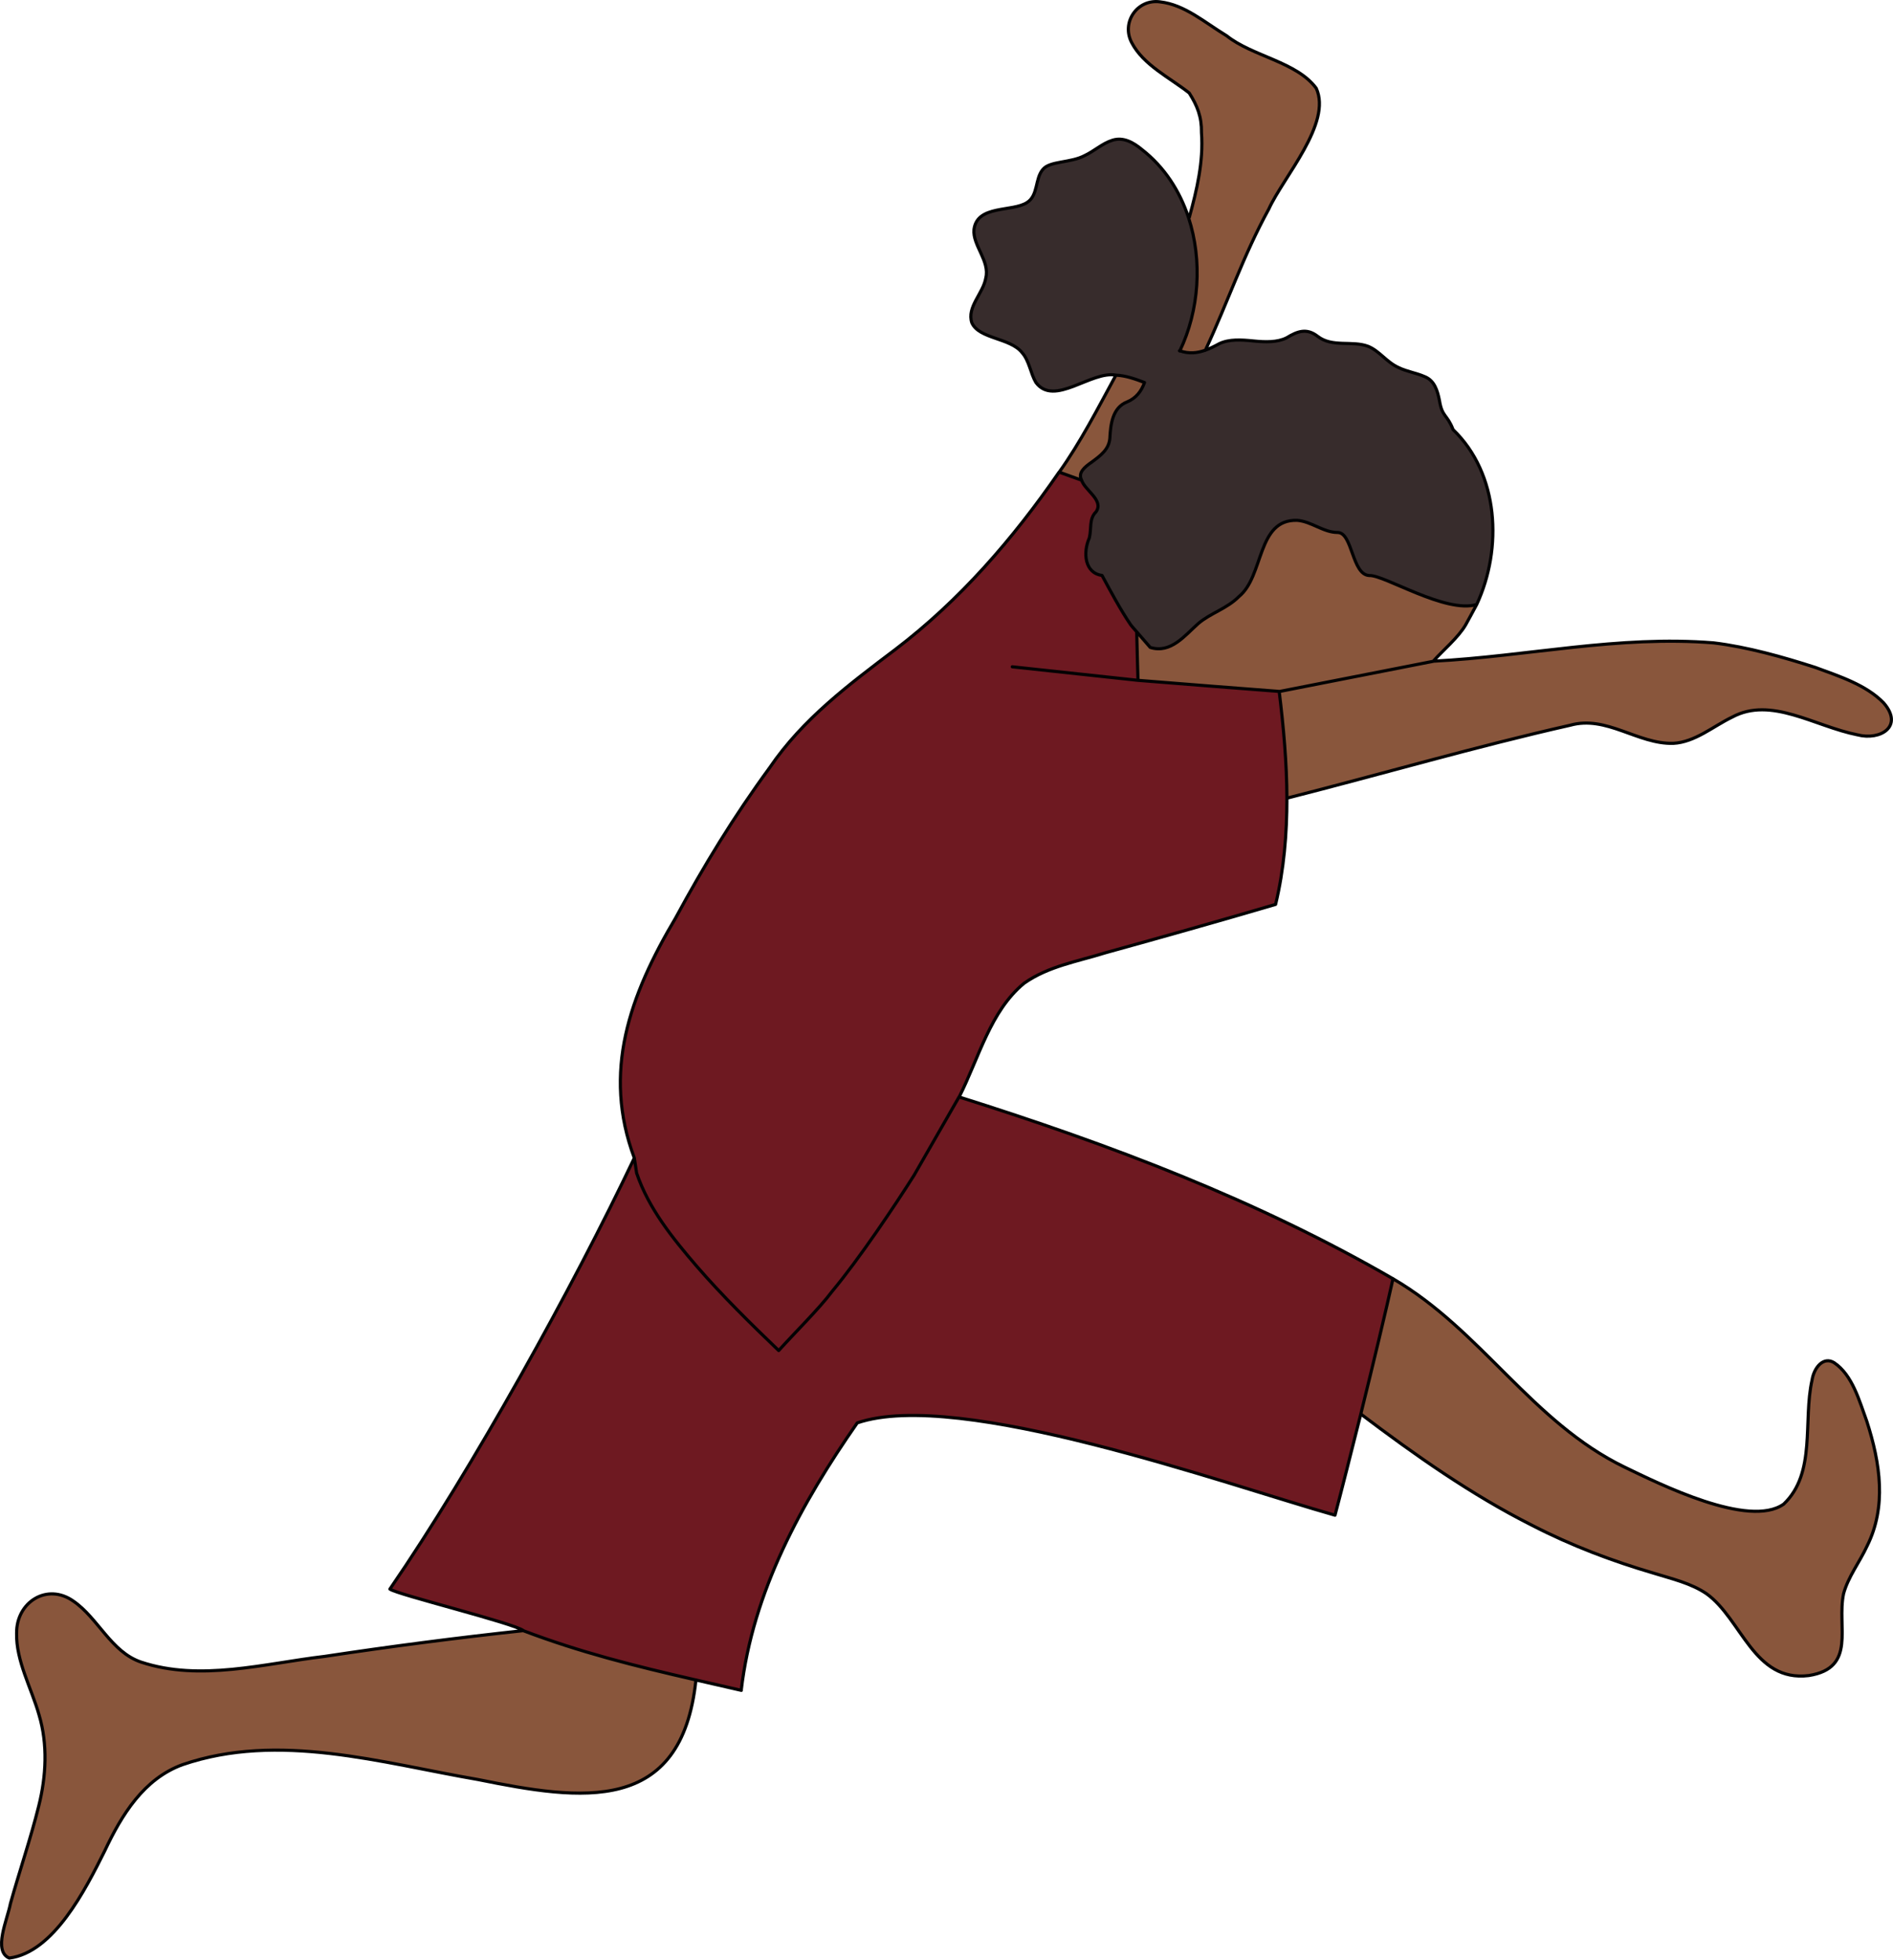<?xml version="1.0" encoding="UTF-8"?>
<svg id="Layer_1" xmlns="http://www.w3.org/2000/svg" version="1.1" viewBox="0 0 162.179 167.923">
  <!-- Generator: Adobe Illustrator 29.5.1, SVG Export Plug-In . SVG Version: 2.1.0 Build 141)  -->
  <defs>
    <style>
      .st0 {
        fill: #372c2c;
      }

      .st1 {
        fill: #6e1921;
      }

      .st2 {
        fill: none;
        stroke: #020203;
        stroke-linecap: round;
        stroke-linejoin: round;
        stroke-width: .27px;
      }

      .st3 {
        fill: #89563c;
      }
    </style>
  </defs>
  <path class="st3" d="M161.374,60.238c1.76,2.02-.29,3.25-2.24,2.75-3.68-.73-7.39-3.32-10.73-1.52-1.64.79-3.18,2.15-5.05,2.25-3.06.08-5.72-2.43-8.84-1.55-8.02,1.81-16.24,4.21-24.23,6.24h-.04c0-3.05-.29-6.11-.66-9.14,1.04-.21,12.14-2.39,13.19-2.59,8.1-.42,15.82-2.23,24.02-1.57,2.89.35,5.94,1.22,8.7,2.1,2.03.75,4.36,1.49,5.86,3.04"/>
  <path class="st3" d="M159.934,121.788c1.17,3.62,1.7,7.34.03,10.68-.63,1.37-1.64,2.67-2.02,4.1-.6,2.84,1.15,6.36-2.98,7.01-4.73.58-5.73-4.83-8.76-7.01-1.32-.9-2.97-1.28-4.52-1.76-3.57-1.05-7.02-2.35-10.42-4.1-5.17-2.61-10.05-6.04-14.65-9.52h-.03c1.09-4.42,2.18-8.98,2.76-11.61,7.55,4.39,11.91,12.3,19.84,16.14,3.03,1.46,10.66,5.27,13.64,3.17,2.81-2.67,1.64-7.13,2.43-10.63.17-1.08.98-2.05,1.89-1.49,1.58,1.06,2.16,3.28,2.8,5.02"/>
  <path class="st0" d="M101.074,30.068c.79.28,1.5.2,2.19-.05.4-.14.8-.34,1.2-.56.85-.4,1.86-.34,2.94-.23,1,.1,2.03.13,2.82-.27.94-.57,1.72-.86,2.66-.13,1.26.98,2.95.34,4.33.85.98.4,1.58,1.36,2.61,1.82.69.34,1.52.46,2.22.77.87.34,1.11,1.22,1.28,2.06.23,1.42.65,1.16,1.16,2.47,3.95,3.8,4.27,10.21,2.03,14.99-2.63.81-7.92-2.55-9.19-2.48-1.52-.05-1.43-3.7-2.73-3.69-1.21,0-2.25-.95-3.46-1.04-3.47-.11-2.83,4.79-5,6.53-1.02,1.04-2.44,1.42-3.48,2.31-1.17,1.04-2.36,2.6-4.12,2.05-.25-.28-.76-.87-1.16-1.33h0c-.23-.28-.43-.5-.5-.58-.87-1.27-1.74-2.88-2.47-4.25-1.49-.2-1.65-1.95-1.09-3.21.2-.78-.05-1.64.57-2.23.71-1-.94-1.83-1.23-2.72-.33-.63.22-1.1.88-1.56.76-.56,1.46-1.08,1.54-2.03.06-1.19.22-2.63,1.48-3.12.76-.31,1.22-.91,1.49-1.66-.79-.3-1.59-.59-2.44-.63-2.12-.41-5.29,2.75-6.87.62-.46-.78-.56-1.86-1.19-2.57-1.02-1.27-3.66-1.15-4.29-2.54-.46-1.35.98-2.55,1.19-3.84.37-1.46-1.13-2.81-1.01-4.16.27-2.13,3.28-1.49,4.54-2.31.98-.62.67-2.03,1.36-2.84.6-.74,2.38-.54,3.59-1.19.81-.38,1.51-1.04,2.37-1.31.93-.3,1.8.19,2.52.79,1.93,1.5,3.26,3.56,4,5.84,1.22,3.68.93,7.96-.75,11.42"/>
  <path class="st3" d="M117.334,49.308c1.27-.06,6.56,3.29,9.19,2.48-.28.52-.69,1.3-.95,1.76-.64,1.11-1.95,2.19-2.77,3.11-1.05.21-12.15,2.39-13.19,2.59-1.43-.11-9.76-.76-12.11-.95,0-.03-.1-3.91-.11-4.16.4.46.91,1.05,1.16,1.33,1.76.55,2.95-1.01,4.12-2.05,1.04-.89,2.47-1.28,3.48-2.31,2.16-1.75,1.52-6.64,4.99-6.53,1.21.09,2.25,1.03,3.46,1.04,1.3,0,1.21,3.64,2.73,3.69"/>
  <path class="st1" d="M119.344,109.578c-.59,2.63-1.67,7.19-2.76,11.6-.81,3.27-1.61,6.43-2.21,8.67-9.36-2.65-32.24-10.88-40.93-7.91-4.78,6.86-8.96,14.48-9.94,22.91-.04,0-3.85-.88-3.89-.89-5.32-1.22-9.9-2.37-14.78-4.22-.83-.64-10.85-3.1-11.44-3.56,7.11-10.35,15.73-25.97,20.94-36.94l.2,1.31c1.03,3.03,3.08,5.56,5.14,7.97,2.17,2.51,4.66,4.96,7.03,7.23,1.3-1.44,3.49-3.61,4.57-5.06,2.33-2.81,5.38-7.37,7.06-10.01.03-.04,3.8-6.63,3.83-6.67,12.98,4.09,25.57,8.86,37.18,15.58"/>
  <path class="st3" d="M112.764,7.548c1.38,2.99-2.82,7.62-4.06,10.35-2.24,4.09-3.47,7.89-5.44,12.11-.68.25-1.39.33-2.19.05,1.67-3.46,1.96-7.74.75-11.42l.07-.03c.65-2.36,1.22-4.78,1.04-7.25.02-1.37-.36-2.31-1.05-3.4-1.67-1.32-3.92-2.39-4.92-4.3-.93-1.74.47-3.77,2.41-3.51,2.13.24,3.83,1.76,5.72,2.91,2.22,1.77,5.99,2.22,7.67,4.49"/>
  <path class="st1" d="M97.494,58.298c2.34.19,10.67.85,12.1.95.37,3.03.65,6.09.66,9.14,0,3.06-.25,6.11-.97,9.1-4.85,1.43-9.75,2.81-14.56,4.14-2.39.75-4.91,1.15-6.99,2.62-2.9,2.39-3.86,6.39-5.56,9.74-.03.04-3.8,6.63-3.82,6.67-1.67,2.64-4.73,7.2-7.06,10.01-1.08,1.45-3.28,3.62-4.57,5.06-2.37-2.27-4.86-4.72-7.03-7.23-2.06-2.4-4.11-4.93-5.14-7.97l-.2-1.31c-2.75-7.36-.42-13.9,3.54-20.57,2.44-4.51,4.97-8.66,8.06-12.88,2.84-4.18,6.8-7.12,10.78-10.14,5.5-4.19,10.06-9.45,14.01-15.18.04.03,1.88.68,1.92.69.3.89,1.94,1.72,1.23,2.72-.61.59-.37,1.45-.57,2.23-.56,1.26-.41,3.01,1.09,3.21.74,1.37,1.6,2.98,2.47,4.25.06.08.26.31.5.58h0c0,.26.11,4.14.11,4.17"/>
  <path class="st3" d="M98.044,32.778c-.26.75-.73,1.35-1.49,1.66-1.25.49-1.41,1.93-1.48,3.12-.08.95-.78,1.48-1.54,2.03-.67.46-1.22.93-.88,1.56-.04-.02-1.88-.67-1.92-.69,1.81-2.53,3.34-5.51,4.86-8.31.85.04,1.65.33,2.44.63"/>
  <path class="st3" d="M59.624,143.958c-1.22,11.61-9.79,10.34-18.68,8.54-8.3-1.43-17.06-4.1-25.32-1.27-3.31,1.21-5.19,4.27-6.65,7.38-1.67,3.33-4.37,8.7-8.18,9.19-1.41-.6-.16-3.3.1-4.67.74-2.66,1.74-5.59,2.43-8.38.63-2.52.78-5.26.02-7.78-.64-2.27-1.98-4.64-1.92-7-.03-2.66,2.61-4.34,4.86-2.75,2.12,1.45,3.25,4.36,5.81,5.23,5.07,1.67,10.54.12,15.71-.5,5.69-.86,11.3-1.59,17.04-2.21,4.88,1.85,9.46,3.01,14.78,4.22"/>
  <path class="st2" d="M101.074,30.078h0c1.67-3.47,1.96-7.75.75-11.43-.75-2.29-2.07-4.34-4-5.84-.72-.6-1.59-1.09-2.52-.79-.85.26-1.56.93-2.37,1.31-1.22.65-2.99.45-3.59,1.19-.69.81-.38,2.22-1.36,2.84-1.27.82-4.27.18-4.54,2.31-.13,1.35,1.38,2.7,1.01,4.16-.21,1.3-1.65,2.49-1.19,3.84.63,1.39,3.28,1.27,4.29,2.54.63.7.73,1.78,1.19,2.56,1.57,2.13,4.74-1.03,6.87-.62.85.04,1.65.33,2.44.63M101.044,30.058h.03c.79.28,1.5.2,2.19-.05.4-.14.8-.34,1.2-.56.85-.4,1.86-.34,2.94-.23,1,.1,2.03.13,2.82-.27.94-.57,1.72-.86,2.66-.13,1.26.98,2.95.34,4.33.86.98.4,1.58,1.36,2.61,1.82.69.34,1.52.46,2.22.77.87.34,1.11,1.22,1.28,2.06.23,1.42.65,1.16,1.16,2.47M94.414,49.308c-1.49-.2-1.65-1.95-1.09-3.21.2-.78-.04-1.64.57-2.23.71-1-.94-1.83-1.23-2.72-.33-.63.22-1.1.88-1.56.76-.56,1.46-1.08,1.54-2.03.06-1.19.22-2.63,1.48-3.12.76-.31,1.22-.91,1.49-1.66M94.414,49.308c.74,1.37,1.6,2.98,2.47,4.25.06.08.26.31.5.58h0c.4.47.91,1.06,1.16,1.34M98.544,55.478c1.76.55,2.95-1.01,4.12-2.05,1.04-.89,2.47-1.28,3.48-2.31,2.16-1.75,1.52-6.64,4.99-6.53,1.21.09,2.25,1.04,3.46,1.04,1.3,0,1.21,3.64,2.73,3.69,1.27-.06,6.56,3.29,9.19,2.48M119.344,109.578c7.55,4.39,11.91,12.3,19.84,16.14,3.03,1.46,10.66,5.27,13.63,3.17,2.81-2.67,1.64-7.13,2.43-10.63.17-1.08.98-2.05,1.89-1.49,1.58,1.06,2.16,3.28,2.8,5.02,1.17,3.62,1.7,7.34.03,10.68-.63,1.37-1.64,2.67-2.02,4.1-.6,2.84,1.15,6.36-2.98,7.01-4.72.58-5.73-4.83-8.76-7.01-1.32-.9-2.97-1.28-4.52-1.76-3.57-1.05-7.02-2.35-10.42-4.1-5.18-2.61-10.05-6.04-14.65-9.52M122.794,56.658c8.1-.42,15.82-2.23,24.02-1.57,2.89.35,5.94,1.21,8.7,2.1,2.03.75,4.36,1.49,5.86,3.04,1.76,2.02-.29,3.25-2.24,2.74-3.68-.73-7.39-3.32-10.73-1.52-1.64.79-3.18,2.15-5.05,2.25-3.06.08-5.72-2.43-8.84-1.55-8.02,1.81-16.24,4.21-24.23,6.24M109.594,59.258c1.04-.21,12.14-2.39,13.19-2.59M97.494,58.298c2.34.19,10.67.85,12.11.95M86.724,57.138s10.67,1.15,10.77,1.16M97.384,54.138c0,.25.11,4.13.11,4.16M122.794,56.658c.82-.93,2.13-2.01,2.77-3.11.26-.46.67-1.23.95-1.75,2.23-4.79,1.92-11.2-2.03-14.99M90.744,40.458s1.88.67,1.92.69M54.344,99.228c-2.75-7.36-.42-13.9,3.54-20.57,2.44-4.51,4.97-8.66,8.06-12.88,2.84-4.18,6.79-7.12,10.78-10.14,5.5-4.19,10.06-9.45,14.01-15.18M66.714,115.728c-2.37-2.27-4.86-4.72-7.03-7.23-2.06-2.4-4.11-4.93-5.14-7.97M54.544,100.538l-.2-1.31M82.164,93.998s-3.8,6.63-3.83,6.67M78.344,100.658c-1.67,2.64-4.72,7.2-7.06,10.01-1.08,1.45-3.28,3.62-4.57,5.06M109.284,77.498c-4.85,1.43-9.75,2.81-14.56,4.14-2.39.75-4.91,1.15-6.99,2.62-2.9,2.39-3.86,6.39-5.56,9.74M109.594,59.258c.37,3.03.65,6.09.66,9.14,0,3.06-.25,6.11-.97,9.1M119.344,109.578c-11.61-6.72-24.2-11.49-37.18-15.58M114.374,129.838c.59-2.23,1.39-5.4,2.21-8.67,1.09-4.41,2.18-8.97,2.76-11.6M73.444,121.928c8.69-2.97,31.57,5.26,40.93,7.91M33.404,136.168c7.11-10.35,15.73-25.97,20.94-36.94M44.844,139.728c-.83-.64-10.85-3.1-11.44-3.56M59.624,143.958c-5.32-1.22-9.9-2.37-14.78-4.22M63.514,144.848s-3.85-.88-3.89-.89M73.444,121.928c-4.78,6.86-8.96,14.48-9.94,22.91M44.844,139.728c-5.74.62-11.35,1.35-17.04,2.21-5.17.61-10.65,2.17-15.71.49-2.57-.86-3.69-3.78-5.81-5.23-2.25-1.59-4.89.09-4.86,2.75-.06,2.37,1.28,4.73,1.92,7,.76,2.53.61,5.26-.02,7.79-.69,2.79-1.69,5.71-2.43,8.38-.26,1.37-1.51,4.07-.1,4.67,3.81-.49,6.52-5.86,8.18-9.19,1.46-3.1,3.34-6.16,6.65-7.38,8.25-2.83,17.02-.16,25.32,1.27,8.89,1.8,17.46,3.07,18.68-8.54M90.744,40.458c1.81-2.53,3.34-5.51,4.86-8.31M101.894,18.618c.65-2.36,1.22-4.78,1.04-7.25.02-1.37-.36-2.31-1.05-3.4M101.884,7.968c-1.67-1.32-3.92-2.39-4.92-4.3-.93-1.74.47-3.77,2.41-3.51,2.13.24,3.82,1.76,5.72,2.91,2.22,1.77,5.99,2.22,7.67,4.49,1.38,2.99-2.82,7.62-4.06,10.35-2.24,4.09-3.47,7.89-5.44,12.11"/>
</svg>